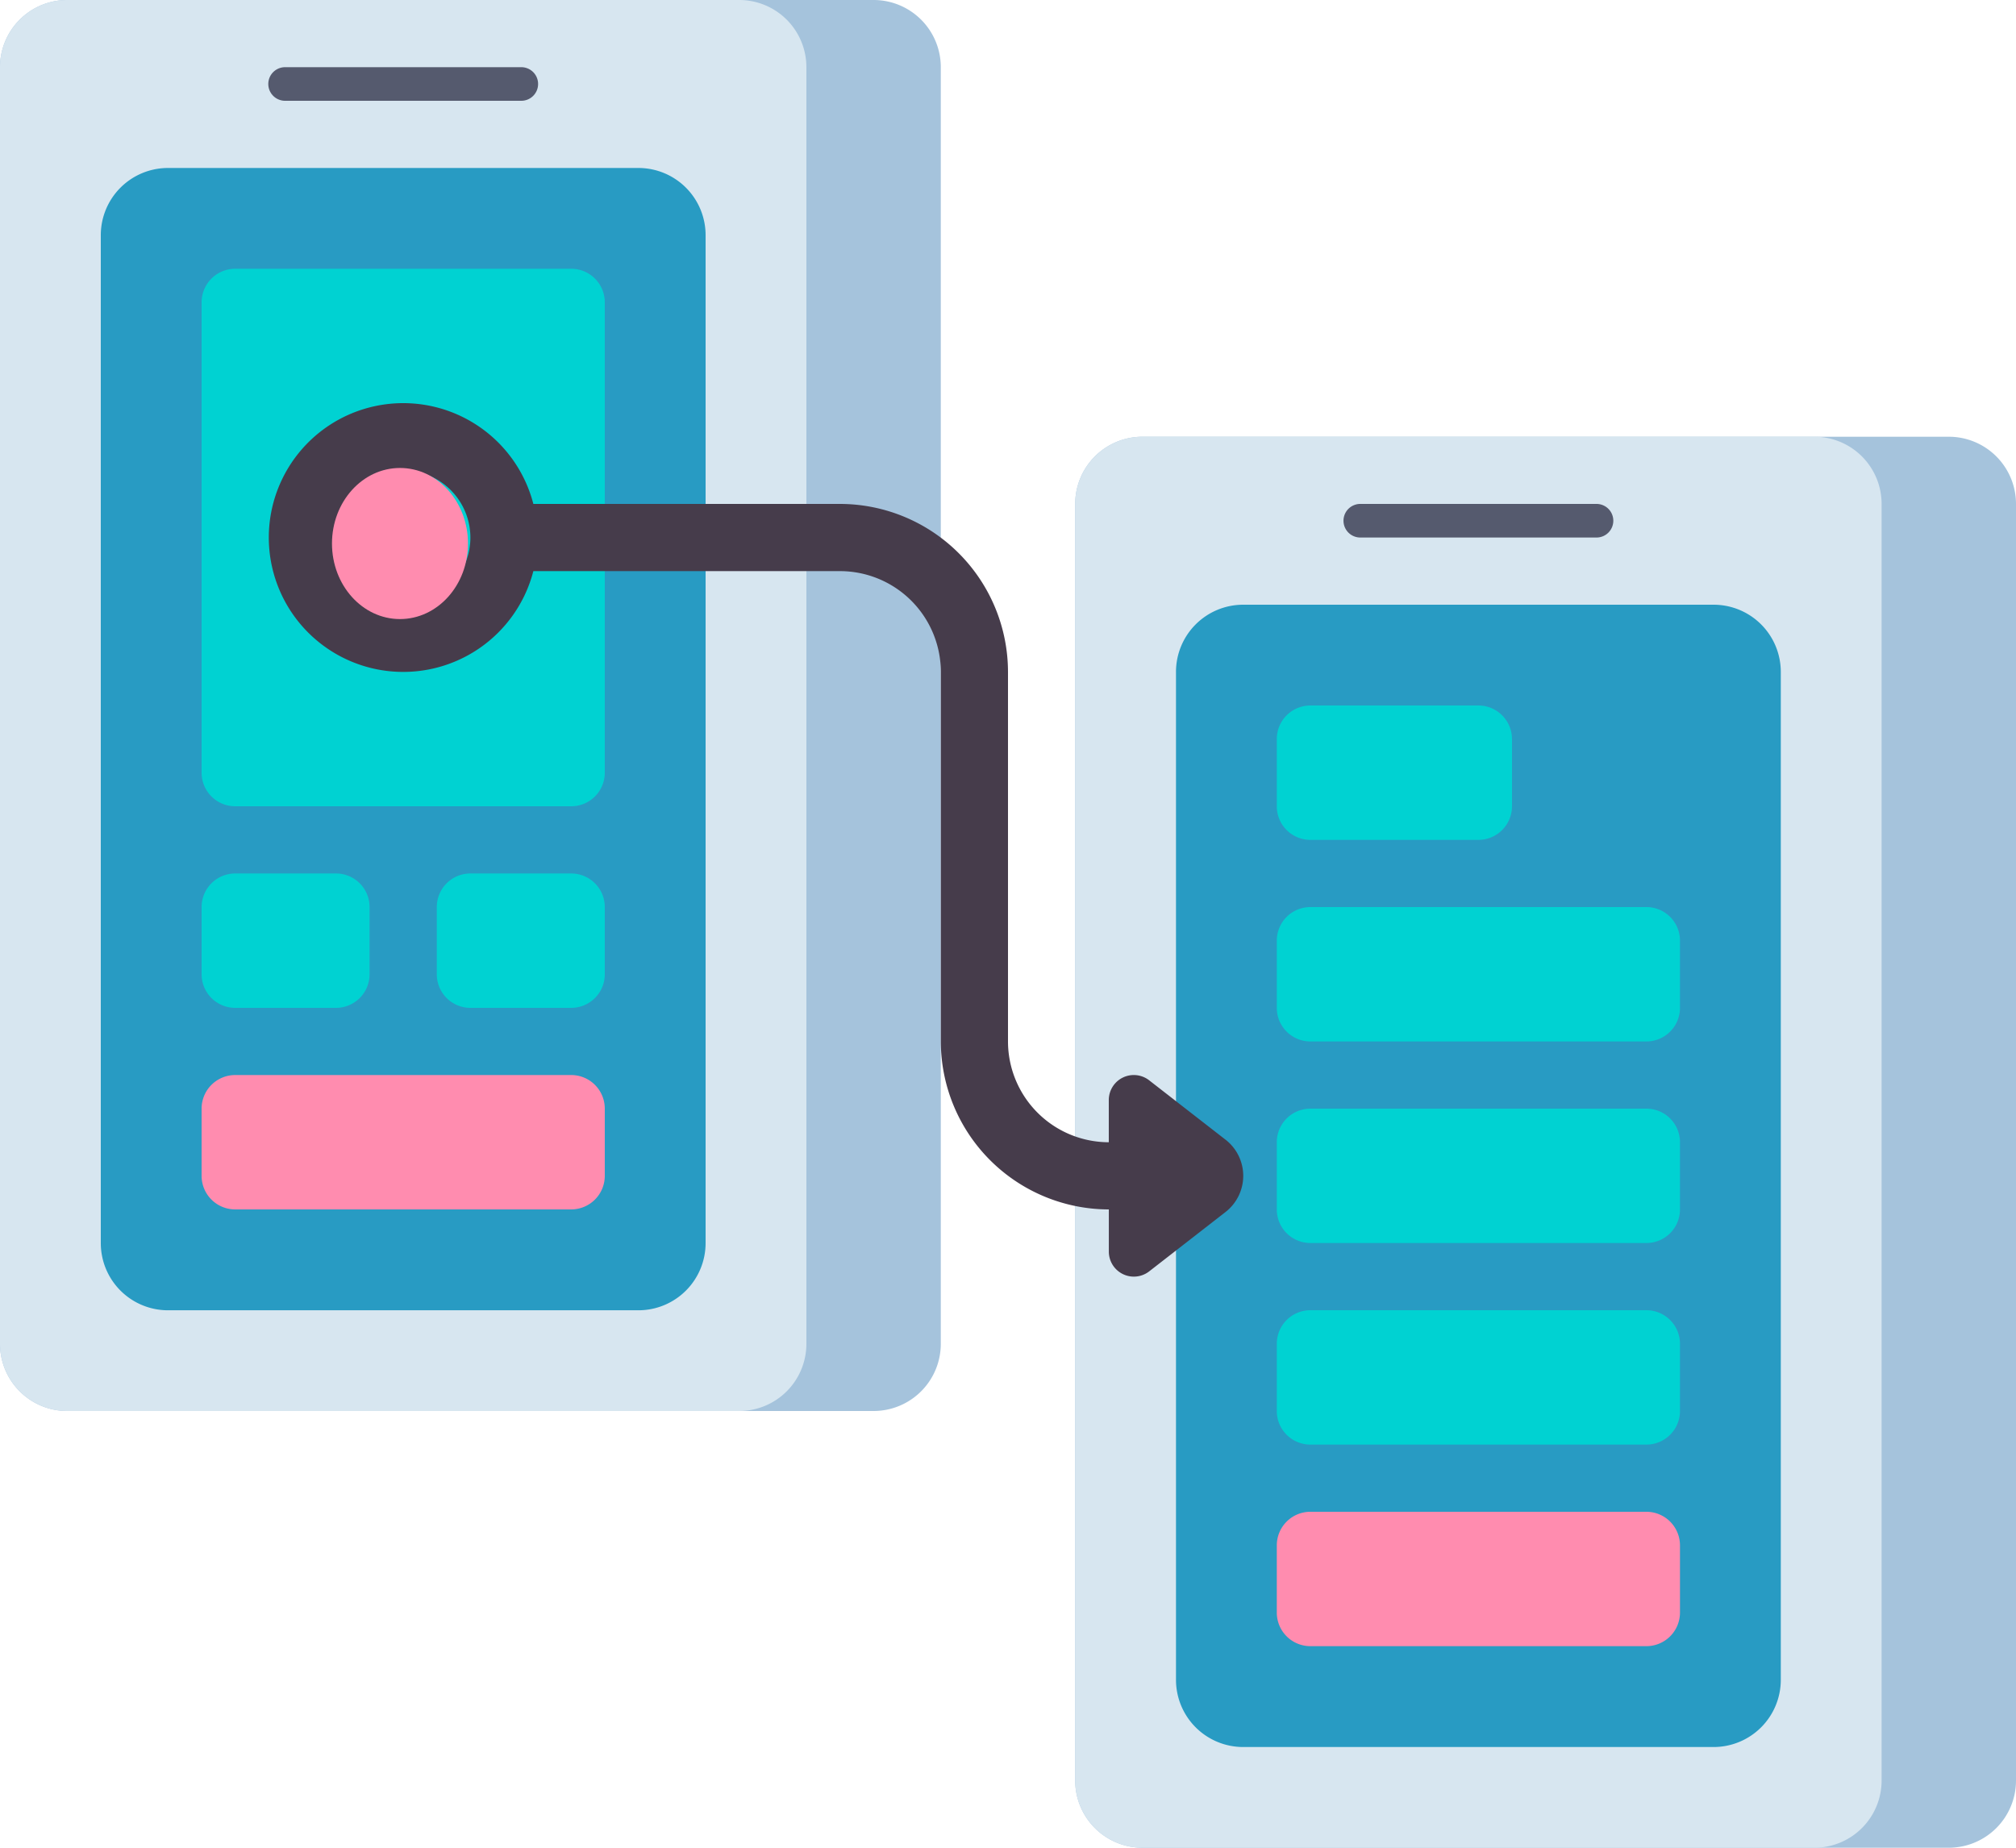 <svg xmlns="http://www.w3.org/2000/svg" width="133.403" height="122.286" viewBox="0 0 133.403 122.286">
  <g id="_006-prototype" data-name="006-prototype" transform="translate(0 0)">
    <g id="Group_1035" data-name="Group 1035" transform="translate(0 0)">
      <g id="Group_1030" data-name="Group 1030">
        <g id="Group_1026" data-name="Group 1026">
          <path id="Path_4226" data-name="Path 4226" d="M73.808,129.382H20.447A4.447,4.447,0,0,1,16,124.935V40.447A4.447,4.447,0,0,1,20.447,36H73.808a4.447,4.447,0,0,1,4.447,4.447v84.489A4.447,4.447,0,0,1,73.808,129.382Z" transform="translate(-16 -36)" fill="#a5c3dc"/>
        </g>
        <g id="Group_1027" data-name="Group 1027">
          <path id="Path_4227" data-name="Path 4227" d="M64.914,129.382H20.447A4.447,4.447,0,0,1,16,124.935V40.447A4.447,4.447,0,0,1,20.447,36H64.914a4.447,4.447,0,0,1,4.447,4.447v84.489A4.447,4.447,0,0,1,64.914,129.382Z" transform="translate(-16 -36)" fill="#d7e6f0"/>
        </g>
        <g id="Group_1028" data-name="Group 1028" transform="translate(6.67 11.117)">
          <path id="Path_4228" data-name="Path 4228" d="M75.574,151.6H44.447A4.447,4.447,0,0,1,40,147.148v-66.7A4.447,4.447,0,0,1,44.447,76H75.574a4.447,4.447,0,0,1,4.447,4.447v66.7A4.447,4.447,0,0,1,75.574,151.6Z" transform="translate(-40 -76)" fill="#289bc3"/>
        </g>
        <g id="Group_1029" data-name="Group 1029" transform="translate(17.787 4.447)">
          <path id="Path_4229" data-name="Path 4229" d="M96.675,54.223H81.112a1.112,1.112,0,1,1,0-2.223H96.675a1.112,1.112,0,1,1,0,2.223Z" transform="translate(-80 -52)" fill="#555a6e"/>
        </g>
      </g>
      <g id="Group_1031" data-name="Group 1031" transform="translate(13.34 17.787)">
        <path id="Path_4230" data-name="Path 4230" d="M88.457,135.574H66.223A2.223,2.223,0,0,1,64,133.351V102.223A2.223,2.223,0,0,1,66.223,100H88.457a2.223,2.223,0,0,1,2.223,2.223v31.127A2.223,2.223,0,0,1,88.457,135.574Z" transform="translate(-64 -100)" fill="#00d2d2"/>
      </g>
      <g id="Group_1032" data-name="Group 1032" transform="translate(13.34 57.808)">
        <path id="Path_4231" data-name="Path 4231" d="M72.894,252.894h-6.67A2.224,2.224,0,0,1,64,250.67v-4.447A2.223,2.223,0,0,1,66.223,244h6.67a2.223,2.223,0,0,1,2.223,2.223v4.447A2.224,2.224,0,0,1,72.894,252.894Z" transform="translate(-64 -244)" fill="#00d2d2"/>
      </g>
      <g id="Group_1033" data-name="Group 1033" transform="translate(13.34 71.148)">
        <path id="Path_4232" data-name="Path 4232" d="M88.457,300.893H66.223A2.223,2.223,0,0,1,64,298.67v-4.447A2.223,2.223,0,0,1,66.223,292H88.457a2.223,2.223,0,0,1,2.223,2.223v4.447A2.223,2.223,0,0,1,88.457,300.893Z" transform="translate(-64 -292)" fill="#ff8caf"/>
      </g>
      <g id="Group_1034" data-name="Group 1034" transform="translate(28.904 57.808)">
        <path id="Path_4233" data-name="Path 4233" d="M128.894,252.894h-6.67A2.223,2.223,0,0,1,120,250.67v-4.447A2.223,2.223,0,0,1,122.223,244h6.67a2.223,2.223,0,0,1,2.223,2.223v4.447A2.224,2.224,0,0,1,128.894,252.894Z" transform="translate(-120 -244)" fill="#00d2d2"/>
      </g>
    </g>
    <g id="Group_1046" data-name="Group 1046" transform="translate(71.148 28.904)">
      <g id="Group_1036" data-name="Group 1036">
        <path id="Path_4234" data-name="Path 4234" d="M329.808,233.382H276.447A4.447,4.447,0,0,1,272,228.935V144.447A4.447,4.447,0,0,1,276.447,140h53.361a4.447,4.447,0,0,1,4.447,4.447v84.489A4.447,4.447,0,0,1,329.808,233.382Z" transform="translate(-272 -140)" fill="#a5c3dc"/>
      </g>
      <g id="Group_1040" data-name="Group 1040">
        <g id="Group_1037" data-name="Group 1037">
          <path id="Path_4235" data-name="Path 4235" d="M320.914,233.382H276.447A4.447,4.447,0,0,1,272,228.935V144.447A4.447,4.447,0,0,1,276.447,140h44.468a4.447,4.447,0,0,1,4.447,4.447v84.489A4.447,4.447,0,0,1,320.914,233.382Z" transform="translate(-272 -140)" fill="#d7e6f0"/>
        </g>
        <g id="Group_1038" data-name="Group 1038" transform="translate(6.67 11.117)">
          <path id="Path_4236" data-name="Path 4236" d="M331.574,255.6H300.447A4.447,4.447,0,0,1,296,251.148v-66.7A4.447,4.447,0,0,1,300.447,180h31.127a4.447,4.447,0,0,1,4.447,4.447v66.7A4.447,4.447,0,0,1,331.574,255.6Z" transform="translate(-296 -180)" fill="#289bc3"/>
        </g>
        <g id="Group_1039" data-name="Group 1039" transform="translate(17.787 4.447)">
          <path id="Path_4237" data-name="Path 4237" d="M352.675,158.223H337.112a1.112,1.112,0,1,1,0-2.223h15.564a1.112,1.112,0,1,1,0,2.223Z" transform="translate(-336 -156)" fill="#555a6e"/>
        </g>
      </g>
      <g id="Group_1041" data-name="Group 1041" transform="translate(13.34 17.787)">
        <path id="Path_4238" data-name="Path 4238" d="M333.34,212.894H322.223A2.223,2.223,0,0,1,320,210.67v-4.447A2.223,2.223,0,0,1,322.223,204H333.34a2.223,2.223,0,0,1,2.223,2.223v4.447A2.223,2.223,0,0,1,333.34,212.894Z" transform="translate(-320 -204)" fill="#00d2d2"/>
      </g>
      <g id="Group_1042" data-name="Group 1042" transform="translate(13.34 31.127)">
        <path id="Path_4239" data-name="Path 4239" d="M344.457,260.894H322.223A2.223,2.223,0,0,1,320,258.67v-4.447A2.223,2.223,0,0,1,322.223,252h22.234a2.223,2.223,0,0,1,2.223,2.223v4.447A2.223,2.223,0,0,1,344.457,260.894Z" transform="translate(-320 -252)" fill="#00d2d2"/>
      </g>
      <g id="Group_1043" data-name="Group 1043" transform="translate(13.34 44.468)">
        <path id="Path_4240" data-name="Path 4240" d="M344.457,308.893H322.223A2.223,2.223,0,0,1,320,306.67v-4.447A2.223,2.223,0,0,1,322.223,300h22.234a2.223,2.223,0,0,1,2.223,2.223v4.447A2.223,2.223,0,0,1,344.457,308.893Z" transform="translate(-320 -300)" fill="#00d2d2"/>
      </g>
      <g id="Group_1044" data-name="Group 1044" transform="translate(13.34 57.808)">
        <path id="Path_4241" data-name="Path 4241" d="M344.457,356.894H322.223A2.223,2.223,0,0,1,320,354.67v-4.447A2.223,2.223,0,0,1,322.223,348h22.234a2.224,2.224,0,0,1,2.223,2.223v4.447A2.224,2.224,0,0,1,344.457,356.894Z" transform="translate(-320 -348)" fill="#00d2d2"/>
      </g>
      <g id="Group_1045" data-name="Group 1045" transform="translate(13.34 71.148)">
        <path id="Path_4242" data-name="Path 4242" d="M344.457,404.894H322.223A2.223,2.223,0,0,1,320,402.67v-4.447A2.223,2.223,0,0,1,322.223,396h22.234a2.224,2.224,0,0,1,2.223,2.223v4.447A2.224,2.224,0,0,1,344.457,404.894Z" transform="translate(-320 -396)" fill="#ff8caf"/>
      </g>
    </g>
    <g id="Group_1047" data-name="Group 1047" transform="translate(17.787 26.681)">
      <path id="Path_4243" data-name="Path 4243" d="M143.308,180.745l-5.052-3.929a1.655,1.655,0,0,0-2.672,1.307v2.792a6.678,6.678,0,0,1-6.67-6.67V149.787A11.13,11.13,0,0,0,117.8,138.67H97.506a8.894,8.894,0,1,0,0,4.447H117.8a6.678,6.678,0,0,1,6.67,6.67v24.457a11.13,11.13,0,0,0,11.117,11.117v2.791a1.655,1.655,0,0,0,2.672,1.307l5.052-3.929a3.031,3.031,0,0,0,0-4.784ZM93.34,140.894a4.447,4.447,0,1,1-4.447-4.447A4.452,4.452,0,0,1,93.34,140.894Z" transform="translate(-80 -132)" fill="#463c4b"/>
      <ellipse id="Ellipse_84" data-name="Ellipse 84" cx="4.5" cy="5" rx="4.5" ry="5" transform="translate(4.181 4.29)" fill="#ff8caf"/>
    </g>
  </g>
</svg>
